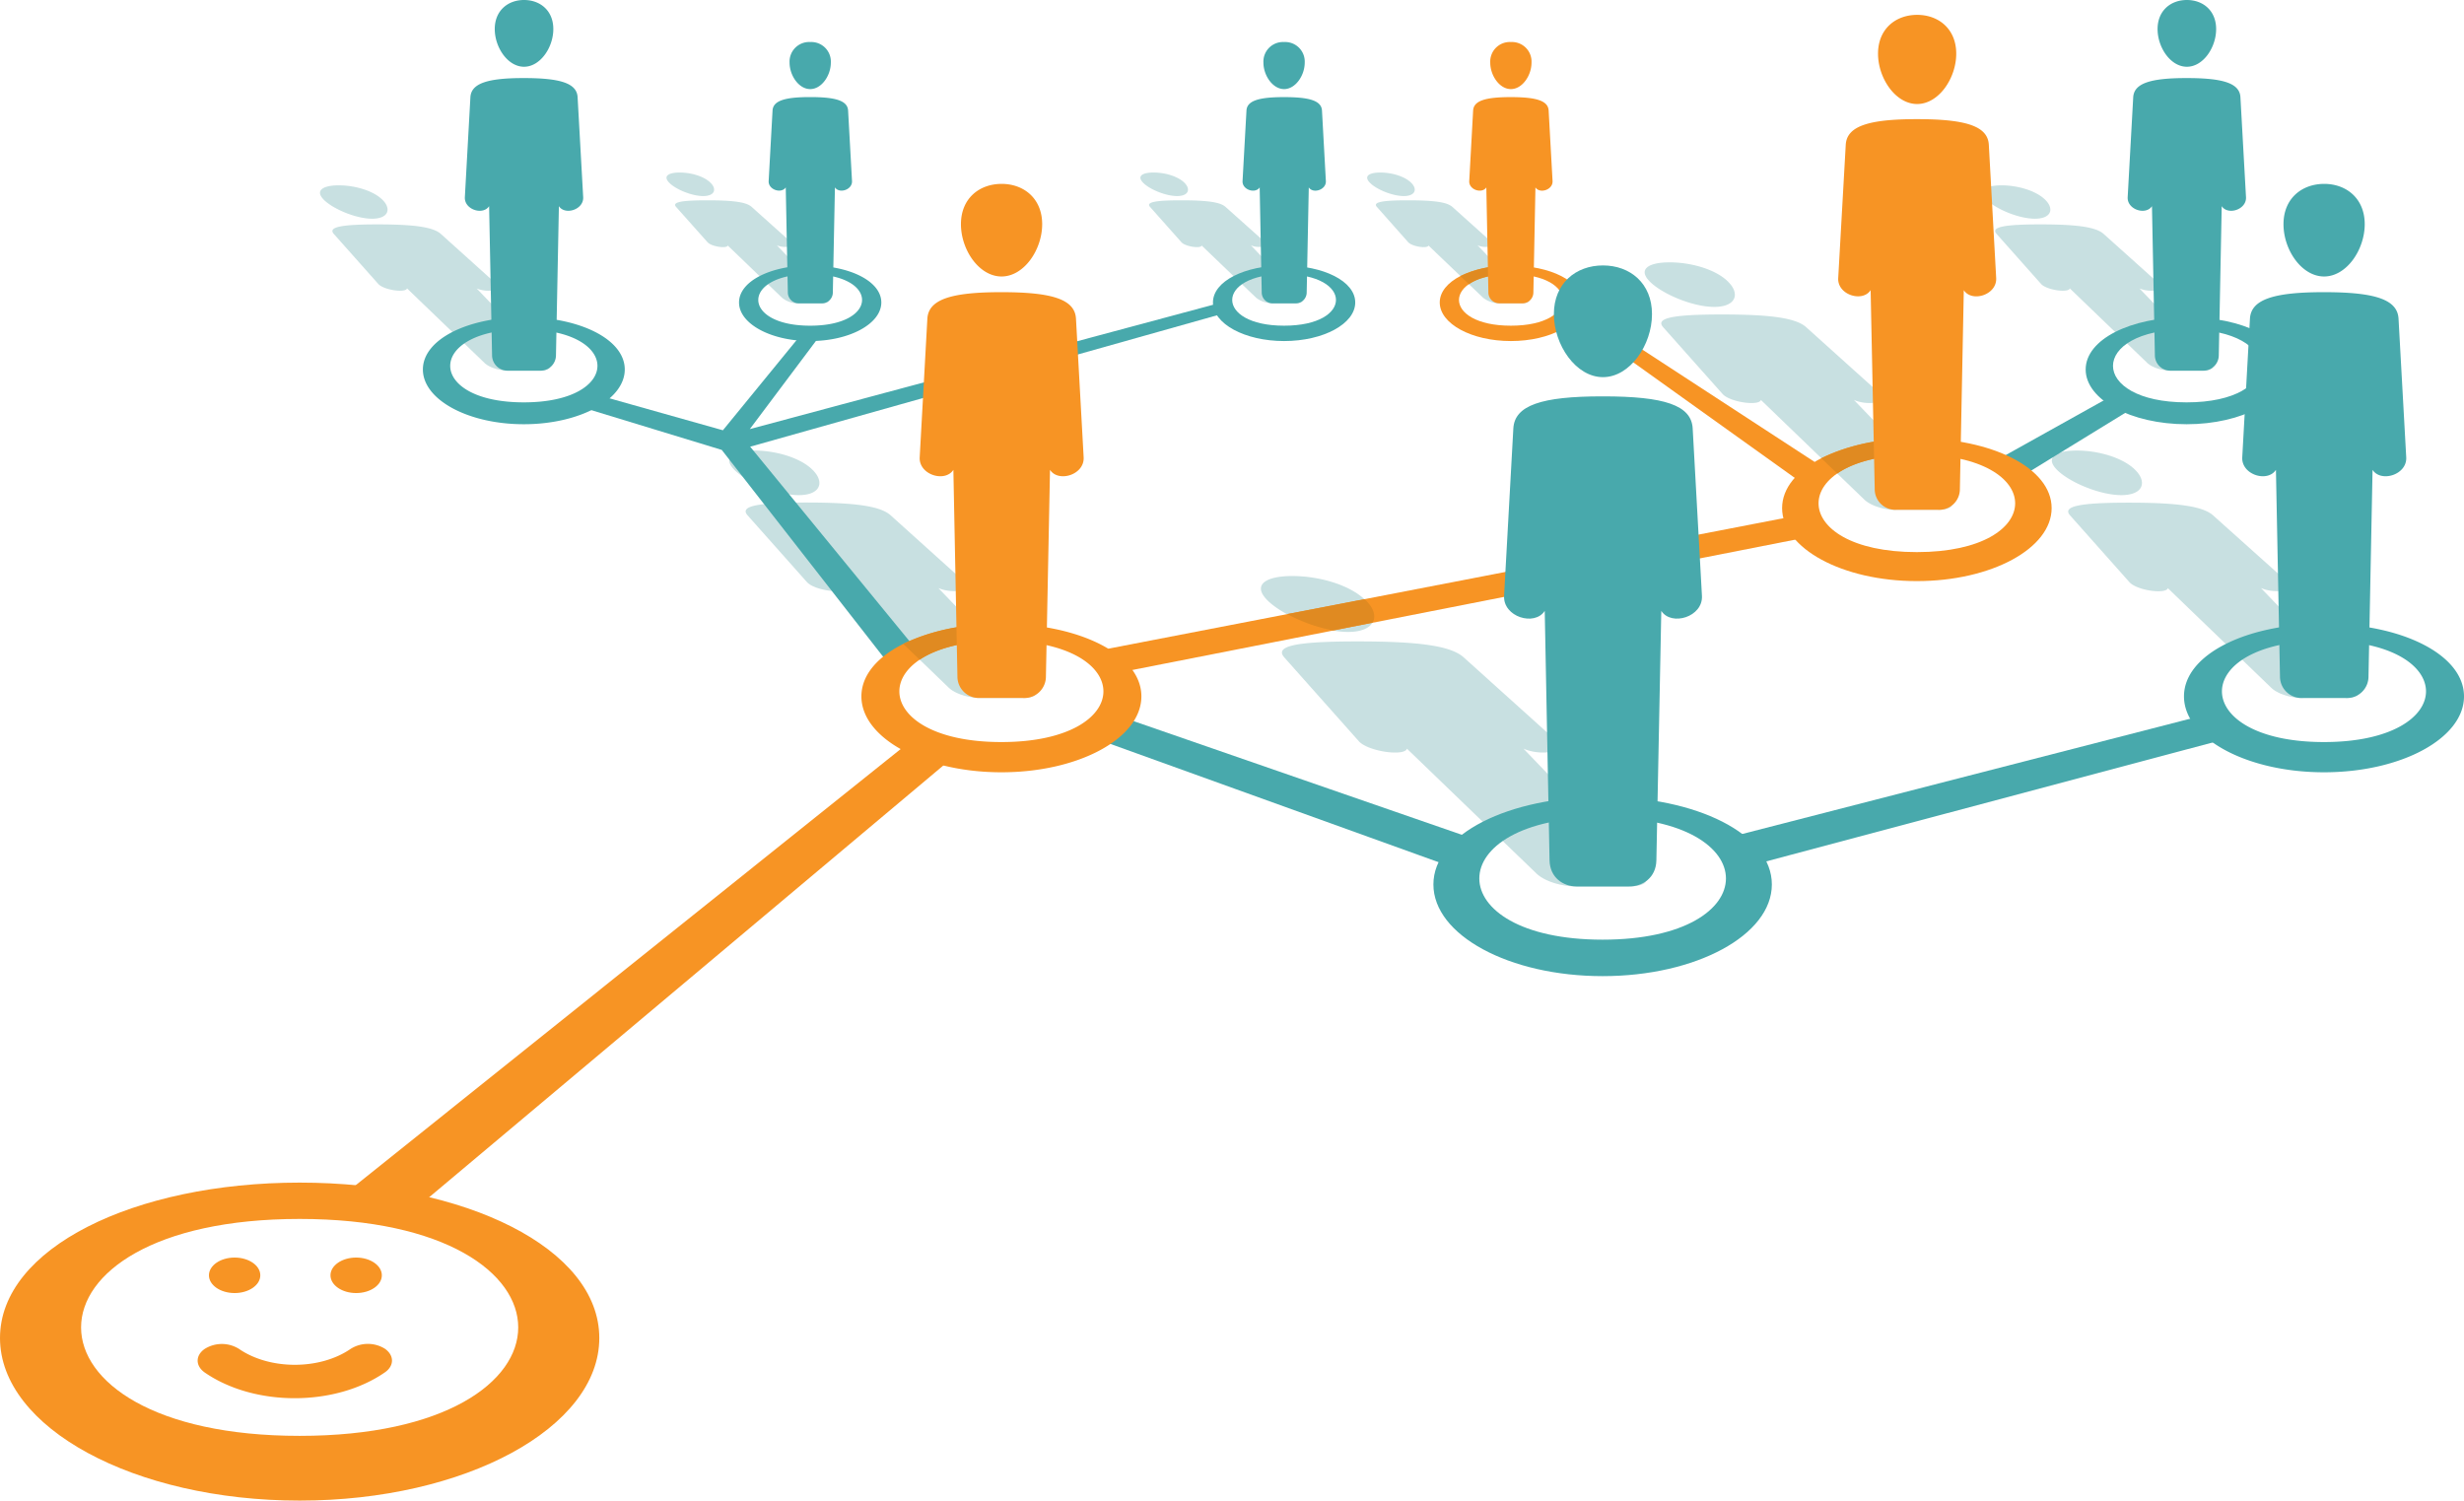 <svg xmlns="http://www.w3.org/2000/svg" viewBox="0 0 742.6 452.25"><defs><style>.cls-1{fill:#b1d3d5;fill-rule:evenodd;opacity:.7}.cls-2{fill:#f79424}.cls-3{fill:#e08a21}.cls-4{fill:#48a9ac}</style></defs><g id="Layer_2" data-name="Layer 2"><g id="Layer_1-2" data-name="Layer 1"><path class="cls-1" d="M452 91.42h6.61c1.73 0 2.94-.53 1.86-1.65l-15.15-15.83c2.29 1 5.68.38 4.19-1l-11.78-10.57c-1.64-1.47-5.62-2-13.42-2h-.11c-7.71 0-10.53.57-9.23 2L424.4 73c1.19 1.34 5.82 2 6.12 1L447 89.76a8.12 8.12 0 0 0 5 1.66M416 52c3.44 0 7.35 1.13 9.31 3.09s1.22 4-2.22 4-8.27-2-10.22-4S412.58 52 416 52z"/><path class="cls-2" d="M455.35 82.64c-20.86 0-20.86 15.52 0 15.52s20.85-15.52 0-15.52m0-2.6c11.84 0 21.44 4.7 21.44 11.12s-9.6 11.63-21.44 11.63-21.44-5.21-21.44-11.63S443.51 80 455.35 80z"/><path class="cls-3" d="M440.15 83.21a31.51 31.51 0 0 1 11.2-3l2.36 2.46c-5 .21-8.71 1.37-11 3z"/><path class="cls-2" d="M452 91.42h6.61a3.3 3.3 0 0 0 3.52-3.32l.62-31.62c1.3 2 5.3.75 5.16-1.92l-1.18-21.23c-.16-2.93-3.58-4.06-11.38-4.06h-.12c-7.71 0-11.1 1.14-11.26 4.06l-1.17 21.23c-.15 2.67 3.86 3.91 5.15 1.92l.62 31.62a3.29 3.29 0 0 0 3.43 3.32m3.35-78.75a5.9 5.9 0 0 1 6.22 6.18c0 3.91-2.78 8-6.22 8s-6.22-4.1-6.22-8a5.9 5.9 0 0 1 6.26-6.18z"/><path class="cls-1" d="M475.14 267.17h15.7c4.12.05 7-1.27 4.41-3.95l-36.09-37.57c5.44 2.36 13.5.89 10-2.28l-28-25.22c-3.88-3.49-13.35-4.83-31.88-4.83H409c-18.31 0-25 1.35-21.93 4.83l22.43 25.22c2.82 3.17 13.82 4.64 14.53 2.28L463 263.22c2.72 2.62 8 3.94 12 3.95h.05m-85.61-93.56c8.17 0 17.46 2.68 22.12 7.33s2.9 9.52-5.26 9.52-19.65-4.87-24.31-9.52-.62-7.33 7.54-7.33zm-93.9 36.76h12.52c3.28 0 5.56-1 3.52-3.14l-28.78-30c4.34 1.89 10.76.72 7.95-1.81l-22.33-20.11c-3.09-2.78-10.64-3.85-25.41-3.85h-.22c-14.6 0-19.95 1.08-17.49 3.85l17.88 20.11c2.25 2.53 11 3.7 11.59 1.81l31.13 30c2.17 2.08 6.41 3.13 9.6 3.14m-68.2-74.58c6.51 0 13.92 2.14 17.63 5.85s2.31 7.59-4.19 7.59-15.67-3.88-19.38-7.59-.57-5.85 5.94-5.85zm466.85 74.58h12.51c3.29 0 5.57-1 3.52-3.14l-28.77-30c4.33 1.89 10.76.72 8-1.81L667 155.35c-3.09-2.78-10.64-3.85-25.4-3.85h-.23c-14.59 0-19.94 1.08-17.48 3.85l17.88 20.11c2.25 2.53 11 3.7 11.58 1.81l31.13 30c2.17 2.08 6.42 3.13 9.6 3.14m-68.18-74.62c6.51 0 13.93 2.14 17.63 5.85s2.32 7.59-4.19 7.59-15.66-3.88-19.37-7.59-.57-5.85 5.93-5.85zm-54.46 17.86H584c3.29 0 5.57-1 3.52-3.15l-28.77-29.95c4.33 1.88 10.76.71 7.95-1.82l-22.34-20.1c-3.09-2.79-10.64-3.85-25.4-3.85h-.23c-14.59 0-19.94 1.08-17.48 3.85l17.88 20.1c2.25 2.53 11 3.7 11.58 1.82l31.13 30c2.17 2.09 6.42 3.14 9.6 3.15M503.2 79.07c6.51 0 13.92 2.13 17.63 5.84s2.32 7.59-4.19 7.59-15.64-3.88-19.37-7.59-.57-5.84 5.93-5.84zm151.12 32.65h9.38c2.46 0 4.17-.76 2.63-2.36l-21.54-22.43c3.24 1.41 8.05.53 6-1.36L634 70.51c-2.31-2.08-8-2.88-19-2.88h-.16c-10.94 0-14.94.81-13.1 2.88l13.39 15.06c1.69 1.89 8.25 2.77 8.68 1.36l23.31 22.43c1.63 1.57 4.81 2.35 7.2 2.36m-51.1-55.86c4.87 0 10.42 1.6 13.2 4.38s1.73 5.68-3.14 5.68-11.73-2.9-14.51-5.68-.43-4.38 4.45-4.38zM383.69 91.42h6.61c1.73 0 2.93-.53 1.85-1.65L377 73.94c2.29 1 5.68.38 4.2-1l-11.83-10.57c-1.63-1.47-5.62-2-13.41-2h-.12c-7.7 0-10.53.57-9.23 2L356.05 73c1.19 1.34 5.81 2 6.11 1l16.44 15.76a8.08 8.08 0 0 0 5.07 1.66m-36-39.42c3.43 0 7.34 1.13 9.3 3.09s1.22 4-2.21 4-8.27-2-10.23-4-.3-3.09 3.14-3.09zm-106.8 39.42h6.6c1.74 0 2.94-.53 1.86-1.65l-15.19-15.83c2.29 1 5.68.38 4.2-1l-11.79-10.57c-1.63-1.47-5.62-2-13.41-2H213c-7.71 0-10.53.57-9.23 2L213.23 73c1.19 1.34 5.81 2 6.11 1l16.44 15.82a8.07 8.07 0 0 0 5.06 1.66m-36-39.48c3.44 0 7.35 1.13 9.31 3.09s1.22 4-2.21 4-8.27-2-10.23-4-.3-3.09 3.13-3.09zm-51.66 59.72h9.38c2.46 0 4.17-.76 2.63-2.36l-21.54-22.43c3.24 1.41 8 .53 5.95-1.36l-16.73-15.06c-2.31-2.08-8-2.88-19-2.88h-.16c-10.94 0-14.94.81-13.1 2.88L114 85.57c1.69 1.89 8.25 2.77 8.68 1.36L146 109.36c1.63 1.57 4.81 2.35 7.19 2.36m-51.1-55.86c4.87 0 10.42 1.6 13.2 4.38s1.73 5.68-3.14 5.68-11.74-2.92-14.52-5.68-.43-4.38 4.45-4.38z"/><path class="cls-2" d="M90.31 367.38c-87.83 0-87.83 65.38 0 65.38s87.83-65.38 0-65.38m0-10.95c49.87 0 90.31 19.79 90.31 46.84s-40.43 49-90.31 49S0 430.32 0 403.27s40.44-46.84 90.31-46.84z"/><path class="cls-4" d="M637.18 118.92L642.27 119.77 642.59 123.15 609.57 143.42 602.94 142.38 602.16 138.45 637.18 118.92z"/><path class="cls-2" d="M276.02 222.09L283.95 223.12 286.01 229.28 121.23 367.65 99.6 363.38 102.8 360.74 276.02 222.09z"/><path class="cls-2" d="M471.53 94.4L475.16 92.45 551.63 142.32 543.25 145.71 471.53 94.4z"/><path class="cls-4" d="M275.51 194.98L273.58 199.8 266.99 199 217.52 135.6 172.87 121.99 172.58 119.66 177.95 118.44 217.87 129.68 240.76 101.67 244.17 99.95 247.14 101.11 225.98 129.33 367.88 91.24 370.27 91.95 369.51 94.26 226.09 134.63 275.51 194.98z"/><path class="cls-4" d="M442.9 252.41L443.27 257.82 436.52 260.93 372.26 237.77 330.7 222.79 329.04 217.31 334.82 214.98 442.9 252.41z"/><path class="cls-2" d="M336.42 202.88L331.39 200.1 334.01 195.51 539.77 155.74 546.28 157.92 544.72 161.92 336.42 202.88z"/><path class="cls-3" d="M387.92 185.09l23.35-4.51.38.36c2.43 2.43 3.11 4.92 2 6.74L401.78 190a47.18 47.18 0 0 1-13.86-4.94"/><path class="cls-4" d="M483 246.32c-49.55 0-49.55 36.89 0 36.89s49.56-36.89 0-36.89m0-6.18c28.14 0 51 11.17 51 26.43s-22.82 27.63-51 27.63-51-12.37-51-27.63 22.85-26.43 51-26.43z"/><path class="cls-4" d="M475.14 267.17h15.7c4.08.09 8.26-2.55 8.36-7.89l1.48-75.16c3.08 4.73 12.61 1.79 12.25-4.55l-2.79-50.45c-.39-7-8.52-9.66-27-9.66h-.28c-18.33 0-26.38 2.72-26.77 9.66l-2.79 50.45c-.35 6.34 9.17 9.28 12.25 4.55l1.45 75.16c.1 5.23 4.11 7.87 8.1 7.89h.05M483.1 80c8.16 0 14.78 5.36 14.78 14.67s-6.62 19-14.78 19-14.79-9.73-14.79-19S474.93 80 483.1 80zM659 99.27c-29.58 0-29.58 22 0 22s29.59-22 0-22m0-3.69c16.8 0 30.42 6.67 30.42 15.78s-13.62 16.5-30.42 16.5-30.42-7.39-30.42-16.5S642.21 95.58 659 95.58z"/><path class="cls-4" d="M654.32 111.72h9.38a4.68 4.68 0 0 0 5-4.71l.88-44.87c1.84 2.82 7.53 1.07 7.32-2.72l-1.68-30.12c-.23-4.17-5.09-5.77-16.14-5.77h-.17c-10.94 0-15.75 1.63-16 5.77l-1.67 30.12c-.21 3.79 5.48 5.54 7.32 2.72l.88 44.87a4.66 4.66 0 0 0 4.83 4.71M659.08 0c4.87 0 8.82 3.2 8.82 8.76s-3.9 11.36-8.82 11.36-8.83-5.81-8.83-11.36S654.2 0 659.08 0z"/><path class="cls-2" d="M577.7 137c-39.5 0-39.5 29.4 0 29.4s39.51-29.4 0-29.4m0-4.93c22.44 0 40.62 8.9 40.62 21.07s-18.18 22-40.62 22-40.61-9.87-40.61-22 18.18-21.04 40.61-21.04z"/><path class="cls-3" d="M548.92 138.11a59.21 59.21 0 0 1 21.22-5.66l4.46 4.64c-9.53.4-16.49 2.59-20.89 5.63z"/><path class="cls-2" d="M571.44 153.65H584a6.24 6.24 0 0 0 6.67-6.28l1.18-59.91c2.45 3.77 10 1.43 9.76-3.63l-2.22-40.21c-.31-5.57-6.8-7.71-21.56-7.71h-.23c-14.6 0-21 2.17-21.33 7.71L554 83.82c-.28 5.06 7.32 7.4 9.77 3.63l1.23 59.91a6.22 6.22 0 0 0 6.45 6.29m6.34-149.17c6.51 0 11.78 4.28 11.78 11.69s-5.27 15.18-11.78 15.18S566 23.59 566 16.17s5.28-11.69 11.79-11.69zM301.8 193.1c-41 0-41 30.55 0 30.55s41-30.55 0-30.55m0-5.11c23.3 0 42.19 9.25 42.19 21.89s-18.89 22.88-42.19 22.88-42.19-10.25-42.19-22.88S278.5 188 301.8 188z"/><path class="cls-3" d="M272.22 194.07a61.58 61.58 0 0 1 21.27-5.68l4.6 4.8c-9.45.45-16.42 2.64-20.92 5.64z"/><path class="cls-2" d="M295.3 210.37h13a6.48 6.48 0 0 0 6.92-6.53l1.23-62.23c2.55 3.91 10.44 1.48 10.14-3.78l-2.31-41.77c-.32-5.78-7-8-22.39-8h-.23c-15.18 0-21.85 2.25-22.17 8l-2.31 41.77c-.29 5.26 7.6 7.69 10.15 3.78l1.22 62.23a6.46 6.46 0 0 0 6.71 6.53m6.59-154.95c6.76 0 12.24 4.44 12.24 12.15s-5.48 15.76-12.24 15.76-12.24-8-12.24-15.76 5.52-12.15 12.28-12.15z"/><path class="cls-4" d="M387 82.64c-20.85 0-20.85 15.52 0 15.52s20.85-15.52 0-15.52m0-2.6c11.84 0 21.44 4.7 21.44 11.12s-9.6 11.63-21.44 11.63-21.44-5.21-21.44-11.63S375.15 80 387 80z"/><path class="cls-4" d="M383.69 91.42h6.61a3.29 3.29 0 0 0 3.51-3.32l.63-31.62c1.29 2 5.3.75 5.15-1.92l-1.17-21.23c-.17-2.93-3.59-4.06-11.38-4.06h-.12c-7.71 0-11.1 1.14-11.26 4.06l-1.18 21.23c-.15 2.67 3.86 3.91 5.16 1.92l.62 31.62a3.29 3.29 0 0 0 3.41 3.33M387 12.67a5.9 5.9 0 0 1 6.22 6.18c0 3.91-2.79 8-6.22 8s-6.23-4.1-6.23-8a5.9 5.9 0 0 1 6.23-6.18zM244.17 82.64c-20.85 0-20.85 15.52 0 15.52s20.85-15.52 0-15.52m0-2.6c11.84 0 21.44 4.7 21.44 11.12s-9.6 11.63-21.44 11.63-21.44-5.21-21.44-11.63S232.33 80 244.17 80z"/><path class="cls-4" d="M240.87 91.42h6.61a3.29 3.29 0 0 0 3.52-3.33l.63-31.62c1.29 2 5.3.75 5.15-1.92l-1.18-21.23c-.17-2.93-3.59-4.06-11.39-4.06h-.11c-7.71 0-11.1 1.14-11.27 4.06l-1.17 21.23c-.15 2.67 3.86 3.91 5.15 1.92l.63 31.62a3.29 3.29 0 0 0 3.4 3.33m3.34-78.75a5.9 5.9 0 0 1 6.22 6.18c0 3.91-2.78 8-6.22 8s-6.22-4.1-6.22-8a5.9 5.9 0 0 1 6.25-6.18zm-86.31 86.6c-29.58 0-29.58 22 0 22s29.59-22 0-22m0-3.69c16.8 0 30.42 6.67 30.42 15.78s-13.62 16.5-30.42 16.5-30.42-7.39-30.42-16.5 13.62-15.78 30.42-15.78z"/><path class="cls-4" d="M153.18 111.72h9.38a4.68 4.68 0 0 0 5-4.71l.88-44.87c1.84 2.82 7.53 1.07 7.32-2.72l-1.68-30.12c-.23-4.17-5.09-5.77-16.15-5.77h-.16c-10.94 0-15.75 1.63-16 5.77l-1.67 30.12c-.21 3.79 5.48 5.54 7.31 2.72l.89 44.87a4.66 4.66 0 0 0 4.83 4.71M157.93 0c4.88 0 8.83 3.2 8.83 8.76s-3.95 11.36-8.83 11.36-8.82-5.81-8.82-11.36S153.06 0 157.93 0zM700.4 193.1c-41 0-41 30.55 0 30.55s41-30.55 0-30.55m0-5.11c23.3 0 42.2 9.25 42.2 21.89s-18.89 22.88-42.2 22.88-42.19-10.25-42.19-22.88S677.1 188 700.4 188z"/><path class="cls-4" d="M693.9 210.37h13a6.49 6.49 0 0 0 6.92-6.53l1.22-62.23c2.55 3.91 10.44 1.48 10.15-3.78l-2.32-41.77c-.32-5.78-7-8-22.39-8h-.23c-15.17 0-21.85 2.25-22.16 8l-2.32 41.77c-.29 5.26 7.6 7.69 10.15 3.78l1.22 62.23a6.47 6.47 0 0 0 6.71 6.53m6.59-154.95c6.76 0 12.24 4.44 12.24 12.15s-5.48 15.76-12.24 15.76-12.24-8-12.24-15.76 5.53-12.15 12.29-12.15z"/><path class="cls-4" d="M520.99 252.41L520.62 257.82 527.37 260.93 670.54 222.79 672.21 217.31 666.42 214.98 520.99 252.41z"/><path class="cls-2" d="M116 406.5c2.85 2 2.85 5.15 0 7.12-15 10.38-39.31 10.38-54.29.05-2.85-2-2.86-5.16 0-7.13a9.75 9.75 0 0 1 10.31 0c9.29 6.41 24.39 6.4 33.66 0a9.73 9.73 0 0 1 10.32-.04z"/><ellipse class="cls-2" cx="70.71" cy="384.37" rx="7.74" ry="5.35"/><ellipse class="cls-2" cx="107.34" cy="384.37" rx="7.74" ry="5.35"/></g></g></svg>